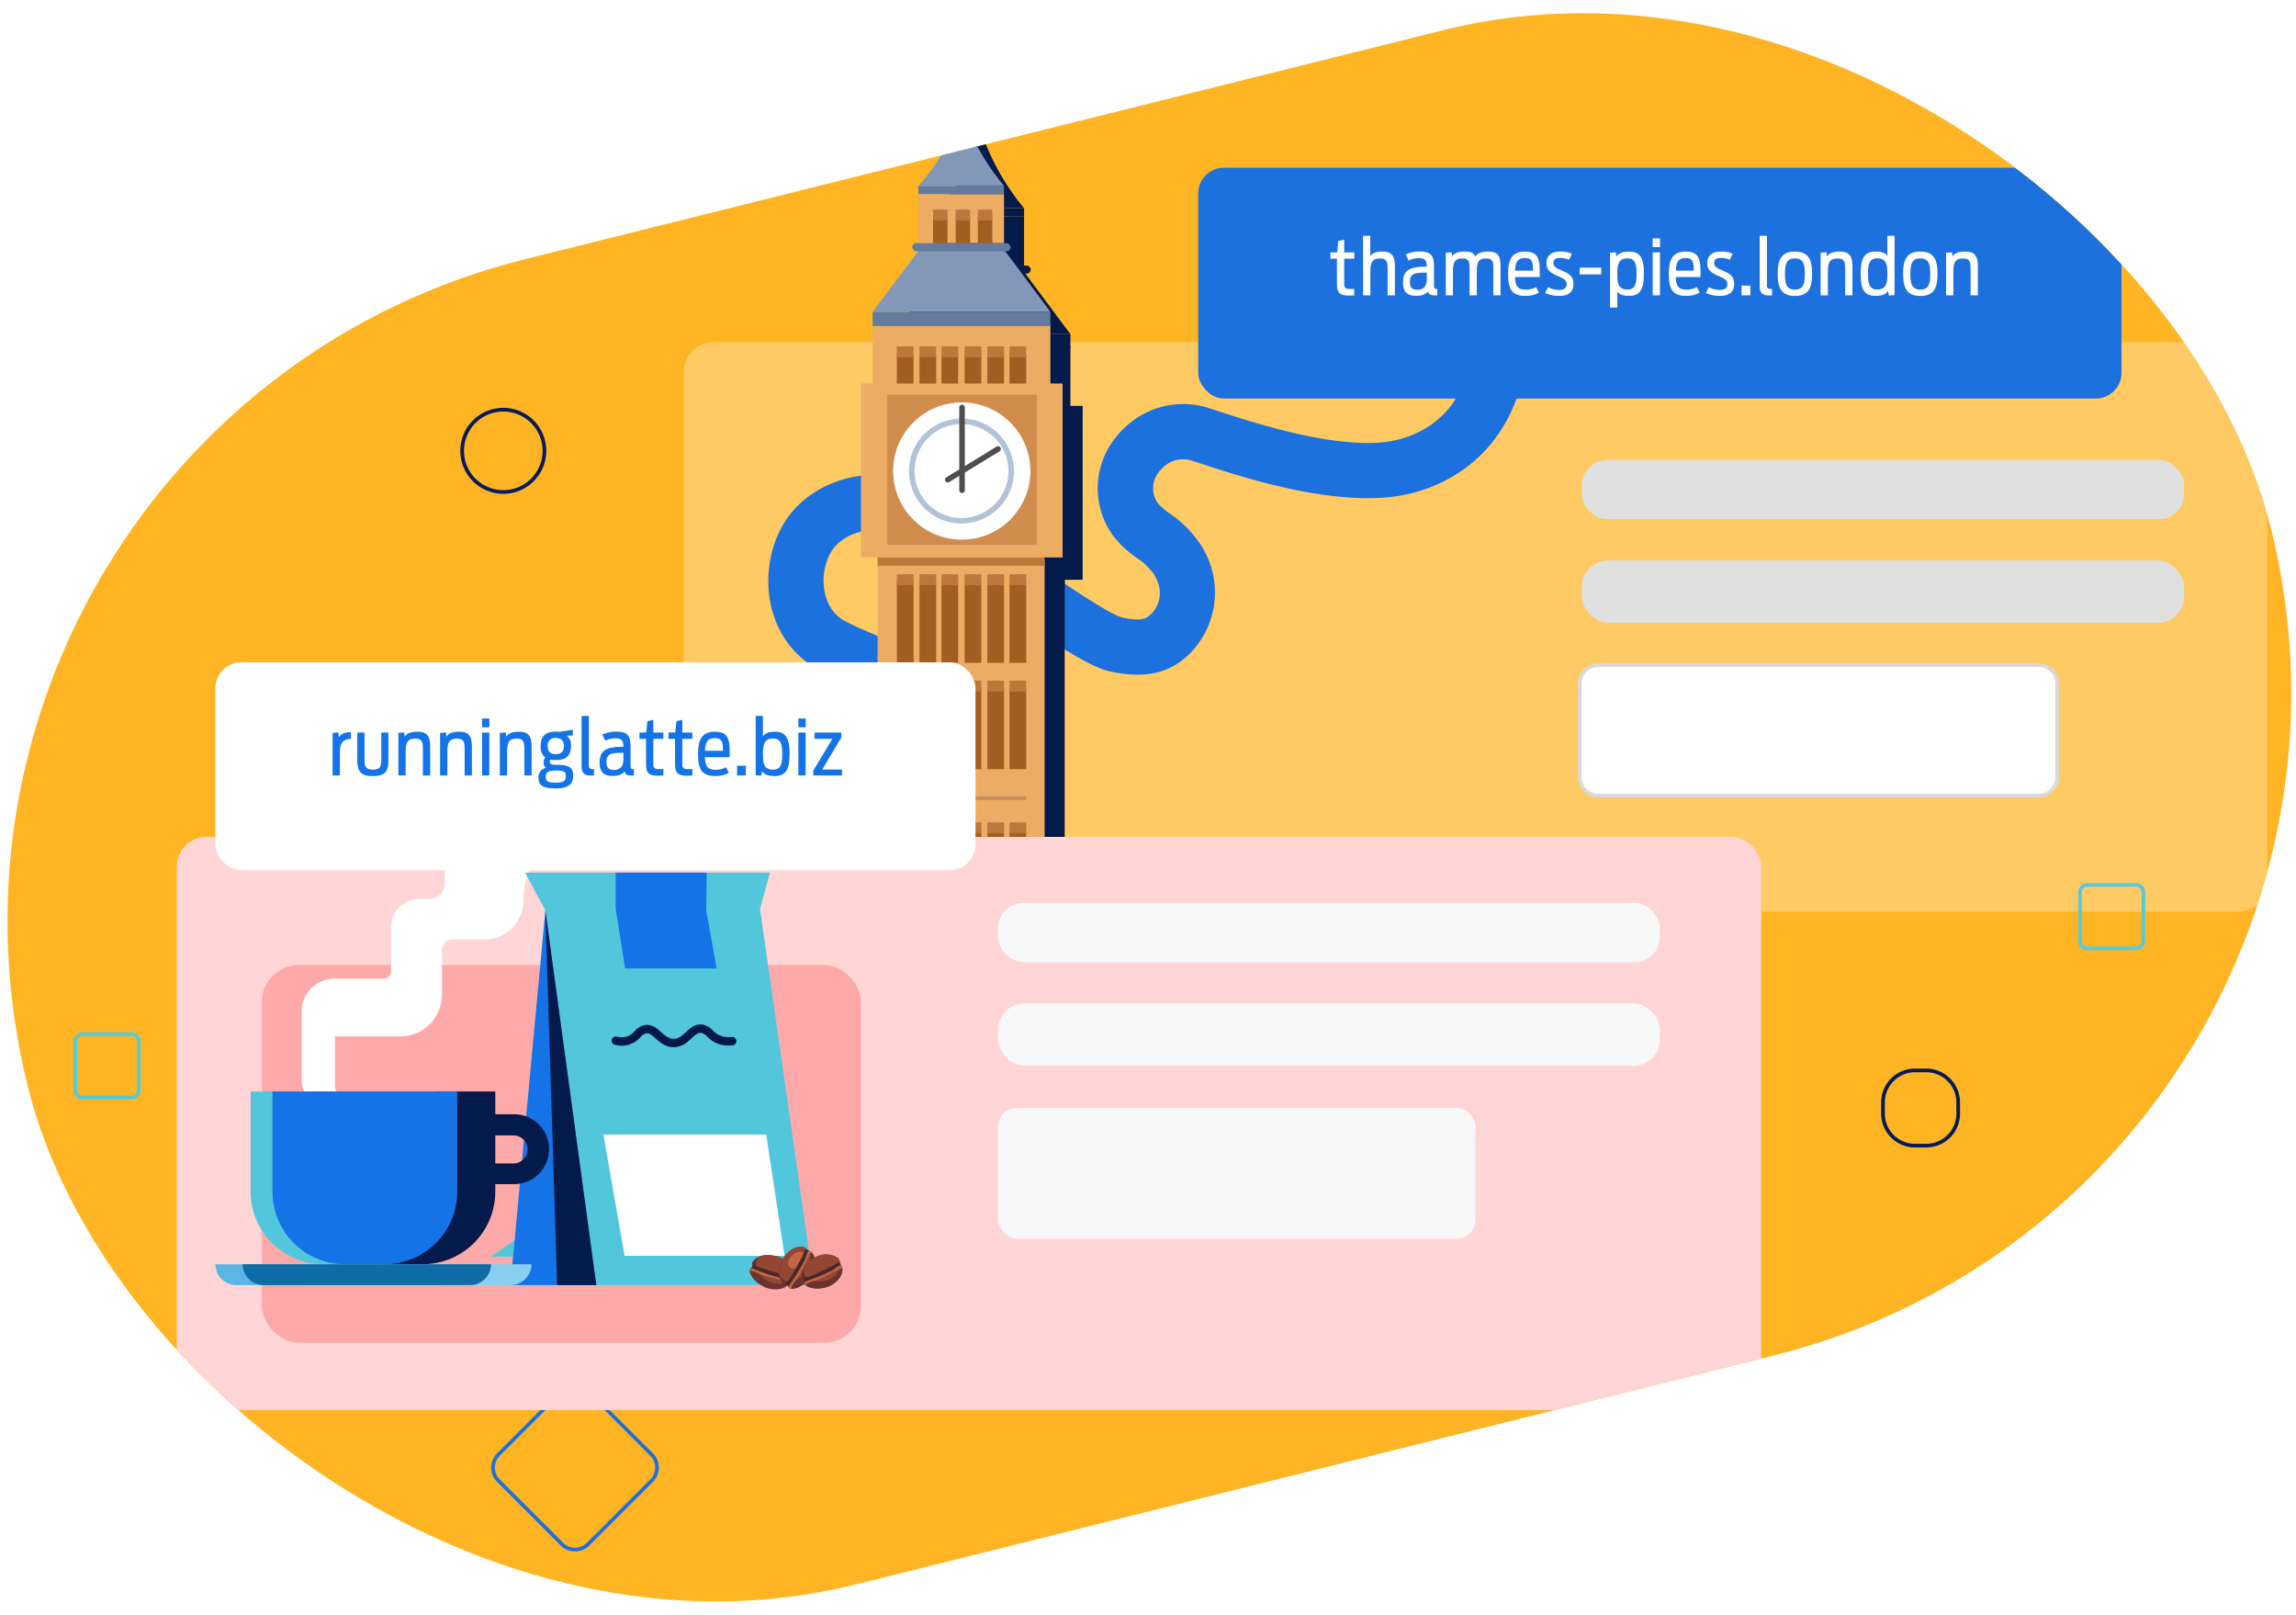 <svg xmlns="http://www.w3.org/2000/svg" xmlns:xlink="http://www.w3.org/1999/xlink" width="623" height="438" viewBox="0 0 623 438"><defs><clipPath id="a"><rect width="623" height="438" transform="translate(6024 -882)" fill="#fff"/></clipPath><clipPath id="b"><rect width="627.22" height="370.517" rx="185.258" transform="translate(0 151.738) rotate(-14)" fill="#ffb423"/></clipPath><clipPath id="c"><rect width="429.674" height="154.297" rx="8.036" fill="#ffd5d5"/></clipPath><filter id="d" x="46.443" y="167.667" width="230.256" height="80.386" filterUnits="userSpaceOnUse"><feOffset dy="4" input="SourceAlpha"/><feGaussianBlur stdDeviation="4" result="e"/><feFlood flood-opacity="0.102"/><feComposite operator="in" in2="e"/><feComposite in="SourceGraphic"/></filter><clipPath id="f"><path d="M4.34,10.187a3.164,3.164,0,0,1-2.5-.209C1.1,9.523.863,8.823.485,7.717A7.2,7.2,0,0,1,.255,3.324,6.773,6.773,0,0,1,.807,2.068,6.309,6.309,0,0,1,1.793.774,3.212,3.212,0,0,1,2.856.045.772.772,0,0,1,3.2.005a.577.577,0,0,1,.313.122.539.539,0,0,1,.163.236c.014.028.034.07.056.123a1.854,1.854,0,0,1,.1.333c.124.589.181,1.1.181,1.1.048.435.076.755.076.755.013.15.059.666.138,1.923.017.273.026.409.033.536.033.582.038.835.074,1.733.032.8.035.773.043,1.082,0,.078.015.59.009,1.193,0,.15,0,.286-.011.448C4.367,9.835,4.352,10.039,4.34,10.187Z" fill="none"/></clipPath><clipPath id="h"><path d="M4.222,9.911a3.077,3.077,0,0,1-2.43-.2C1.073,9.265.84,8.583.472,7.508A7,7,0,0,1,.248,3.234,6.564,6.564,0,0,1,.785,2.012a6.124,6.124,0,0,1,.96-1.26A3.124,3.124,0,0,1,2.779.043.752.752,0,0,1,3.115.005a.561.561,0,0,1,.3.118.526.526,0,0,1,.158.23c.014.027.033.069.054.12a1.792,1.792,0,0,1,.1.324c.12.573.175,1.075.175,1.075.047.423.074.734.074.734.013.146.057.648.134,1.87.017.265.025.4.032.521.032.567.037.812.072,1.686.031.775.034.752.042,1.053,0,.076.015.574.008,1.161,0,.146,0,.278-.01.436C4.249,9.569,4.235,9.766,4.222,9.911Z" fill="none"/></clipPath><filter id="i" x="316.12" y="36.49" width="268.533" height="80.633" filterUnits="userSpaceOnUse"><feOffset dy="3" input="SourceAlpha"/><feGaussianBlur stdDeviation="3" result="j"/><feFlood flood-opacity="0.161"/><feComposite operator="in" in2="j"/><feComposite in="SourceGraphic"/></filter></defs><g transform="translate(-6024 882)" clip-path="url(#a)"><rect width="72.228" height="97.935" transform="translate(6529.886 -845.004)" fill="none"/><rect width="627.22" height="370.517" rx="185.258" transform="translate(5986.758 -766.886) rotate(-14)" fill="#ffb423"/><g transform="translate(5986.758 -918.624)" clip-path="url(#b)"><g transform="translate(84.856 57.819)"><rect width="429.674" height="154.532" rx="8.036" transform="translate(137.926 71.614)" fill="#fff" opacity="0.295"/><rect width="429.674" height="154.297" rx="8.036" transform="translate(136.748 72.155)" fill="none"/><g transform="translate(136.748 71.849)" clip-path="url(#c)"><path d="M270.984,161.4H523.455L440.109,315.954H270.984Z" transform="translate(-270.984 -161.4)" fill="none"/></g><rect width="129.562" height="35.417" rx="5.057" transform="translate(381.03 159.222)" fill="#fff"/><path d="M5.057-.5H124.506a5.563,5.563,0,0,1,5.557,5.557v25.3a5.563,5.563,0,0,1-5.557,5.557H5.057A5.563,5.563,0,0,1-.5,30.361V5.057A5.563,5.563,0,0,1,5.057-.5ZM124.506,34.917a4.562,4.562,0,0,0,4.557-4.557V5.057A4.562,4.562,0,0,0,124.506.5H5.057A4.562,4.562,0,0,0,.5,5.057v25.3a4.562,4.562,0,0,0,4.557,4.557Z" transform="translate(381.03 159.222)" fill="#d9d9d8"/><rect width="163.406" height="16.961" rx="7.2" transform="translate(381.619 130.826)" fill="#e0e0e0"/><rect width="163.406" height="16.053" rx="6.815" transform="translate(381.619 103.594)" fill="#e0e0e0"/><path d="M276.153,308.743c-1-6.352-3.518-27.8,6.126-37.066a15.7,15.7,0,0,1,14.365-3.873c6.437,1.278,13.774,5.842,22.271,11.127,9.124,5.675,22.912,14.252,28.076,11.888,1.788-.818,3.257-4.12,4.032-9.057,2.3-14.641-11.9-22.092-27.92-29.042a85.454,85.454,0,0,1-8.866-4.225c-13.99-8.361-15.713-26.924-8.545-39.016,7.134-12.034,24.573-16.906,37.32-10.426,2.812,1.429,8.467,5.4,18.221,12.286,11.027,7.789,31.553,22.287,36.315,23.538,5.648,1.253,6.821.108,7.955-1,.47-.458,4.478-4.656.656-10.77a17.062,17.062,0,0,0-4.622-4.392A28.531,28.531,0,0,1,395,212.539a21.894,21.894,0,0,1-.044-25.335c5.973-8.488,16.055-12.124,25.684-9.262.837.249,2.039.64,3.538,1.13,9.485,3.1,34.681,11.341,48.674,7.455,19.805-5.5,19.467-25.057,19.443-25.886l14.994-.436c.322,11.092-5.621,33.888-30.423,40.775-18.361,5.1-45.683-3.836-57.35-7.651l-3.15-1.009c-3.505-1.042-6.838.24-9.144,3.516a6.987,6.987,0,0,0-.044,7.947,16.837,16.837,0,0,0,3.355,2.934,30.571,30.571,0,0,1,8.341,8.441,23.53,23.53,0,0,1-2.9,29.454c-3.777,3.688-9.659,7.578-21.714,4.9-6.226-1.382-17.893-9.114-41.69-25.923-6.742-4.762-14.384-10.16-16.364-11.167-5.162-2.624-14.173-1.111-17.619,4.7-3.409,5.75-2.706,14.88,3.336,18.491a70.655,70.655,0,0,0,7.14,3.34c14.349,6.223,41.059,17.807,36.77,45.129-1.638,10.437-5.88,17.29-12.607,20.37-12.49,5.718-28.3-4.114-42.243-12.789-6.334-3.94-13.513-8.405-17.269-9.151a2.543,2.543,0,0,0-1.018-.066c-2.216,1.436-3.474,12.786-1.733,23.964Z" transform="translate(-140.695 -88.574)" fill="#1c71df"/><g transform="translate(185.99 0)"><g transform="translate(5.441 6.061)"><rect width="23.241" height="13.318" transform="translate(15.586 31.456)" fill="#031a4a" style="isolation:isolate"/><rect width="45.327" height="143.999" transform="translate(4.523 129.223)" fill="#031a4a" style="isolation:isolate"/><rect width="45.327" height="3.538" transform="translate(4.523 128.718)" fill="#031a4a" style="isolation:isolate"/><rect width="48.241" height="62.547" transform="translate(3.166 66.673)" fill="#031a4a" style="isolation:isolate"/><rect width="48.241" height="3.856" transform="translate(3.166 63.392)" fill="#031a4a" style="isolation:isolate"/><rect width="54.724" height="47.186" transform="translate(0 82.839)" fill="#031a4a" style="isolation:isolate"/><rect width="40.704" height="40.703" transform="translate(7.085 85.854)" fill="#031a4a" style="isolation:isolate"/><ellipse cx="18.618" cy="18.618" rx="18.618" ry="18.618" transform="translate(8.744 87.964)" fill="#031a4a" style="isolation:isolate"/><g transform="translate(13.04 92.337)" style="isolation:isolate"><path d="M2122.125,3216.948a14.247,14.247,0,1,1,14.248-14.248A14.263,14.263,0,0,1,2122.125,3216.948Zm0-26.985a12.738,12.738,0,1,0,12.739,12.737A12.752,12.752,0,0,0,2122.125,3189.962Z" transform="translate(-2107.88 -3188.454)" fill="#031a4a"/></g><rect width="4.523" height="7.99" transform="translate(9.749 74.849)" fill="#031a4a" style="isolation:isolate"/><rect width="4.523" height="7.99" transform="translate(21.86 74.849)" fill="#031a4a" style="isolation:isolate"/><rect width="4.523" height="7.99" transform="translate(28.135 74.849)" fill="#031a4a" style="isolation:isolate"/><rect width="4.523" height="7.99" transform="translate(34.304 74.849)" fill="#031a4a" style="isolation:isolate"/><rect width="4.523" height="7.99" transform="translate(40.319 74.849)" fill="#031a4a" style="isolation:isolate"/><rect width="4.523" height="2.978" transform="translate(9.749 72.775)" fill="#031a4a" style="isolation:isolate"/><g transform="translate(15.889 72.775)"><rect width="4.523" height="7.99" transform="translate(0 2.074)" fill="#031a4a" style="isolation:isolate"/><rect width="4.523" height="2.978" fill="#031a4a" style="isolation:isolate"/></g><rect width="4.523" height="2.978" transform="translate(21.86 72.775)" fill="#031a4a" style="isolation:isolate"/><rect width="4.523" height="2.978" transform="translate(28.159 72.775)" fill="#031a4a" style="isolation:isolate"/><rect width="4.523" height="2.978" transform="translate(34.304 72.775)" fill="#031a4a" style="isolation:isolate"/><rect width="4.523" height="2.978" transform="translate(40.319 72.775)" fill="#031a4a" style="isolation:isolate"/><g transform="translate(9.749 134.591)"><rect width="4.523" height="7.99" transform="translate(0 2.074)" fill="#031a4a" style="isolation:isolate"/><rect width="4.523" height="2.978" fill="#031a4a" style="isolation:isolate"/></g><g transform="translate(15.889 134.591)"><rect width="4.523" height="7.99" transform="translate(0 2.074)" fill="#031a4a" style="isolation:isolate"/><rect width="4.523" height="2.978" fill="#031a4a" style="isolation:isolate"/></g><g transform="translate(21.86 134.591)"><rect width="4.523" height="7.99" transform="translate(0 2.074)" fill="#031a4a" style="isolation:isolate"/><rect width="4.523" height="2.978" transform="translate(0)" fill="#031a4a" style="isolation:isolate"/></g><g transform="translate(28.135 134.591)"><rect width="4.523" height="7.99" transform="translate(0 2.074)" fill="#031a4a" style="isolation:isolate"/><rect width="4.523" height="2.978" fill="#031a4a" style="isolation:isolate"/></g><g transform="translate(34.304 134.591)"><rect width="4.523" height="7.99" transform="translate(0 2.074)" fill="#031a4a" style="isolation:isolate"/><rect width="4.523" height="2.978" fill="#031a4a" style="isolation:isolate"/></g><g transform="translate(40.319 134.591)"><rect width="4.523" height="7.99" transform="translate(0 2.074)" fill="#031a4a" style="isolation:isolate"/><rect width="4.523" height="2.978" transform="translate(0)" fill="#031a4a" style="isolation:isolate"/></g><path d="M2094.78,3144.537l12.724-16.884h22.938l12.579,16.884Z" transform="translate(-2091.614 -3081.146)" fill="#031a4a" style="isolation:isolate"/><g transform="translate(31.734 35.677)"><rect width="3.92" height="7.84" transform="translate(0 2.035)" fill="#031a4a" style="isolation:isolate"/><rect width="3.92" height="2.922" fill="#031a4a" style="isolation:isolate"/></g><g transform="translate(25.703 35.677)"><rect width="3.92" height="7.84" transform="translate(0 2.035)" fill="#031a4a" style="isolation:isolate"/><rect width="3.92" height="2.922" transform="translate(0)" fill="#031a4a" style="isolation:isolate"/></g><g transform="translate(19.573 35.677)"><rect width="3.92" height="7.84" transform="translate(0 2.035)" fill="#031a4a" style="isolation:isolate"/><rect width="3.92" height="2.922" transform="translate(0)" fill="#031a4a" style="isolation:isolate"/></g><rect width="26.711" height="2.186" rx="1.093" transform="translate(13.917 44.774)" fill="#031a4a" style="isolation:isolate"/><rect width="23.241" height="2.235" transform="translate(15.586 29.221)" fill="#031a4a"/><path d="M2122.878,3077.254a52.268,52.268,0,0,1-11.62,20.7H2134.5a65.387,65.387,0,0,1-11.621-20.7Z" transform="translate(-2095.672 -3068.736)" fill="#031a4a" style="isolation:isolate"/><rect width="1.583" height="7.387" transform="translate(26.457 0)" fill="#031a4a" style="isolation:isolate"/><ellipse cx="2.892" cy="2.892" rx="2.892" ry="2.892" transform="translate(24.191 5.05)" fill="#031a4a" style="isolation:isolate"/><g transform="translate(22.825 88.568)"><g transform="translate(3.858)"><path d="M2126.734,3207.423a.754.754,0,0,1-.754-.753v-22.462a.754.754,0,0,1,1.508,0v22.462A.753.753,0,0,1,2126.734,3207.423Z" transform="translate(-2125.98 -3183.454)" fill="#031a4a"/></g><g transform="translate(0 11.281)"><path d="M2121.616,3208.247a.754.754,0,0,1-.394-1.4l13.635-8.318a.753.753,0,0,1,.784,1.287l-13.635,8.317A.739.739,0,0,1,2121.616,3208.247Z" transform="translate(-2120.861 -3198.42)" fill="#031a4a"/></g></g></g><g transform="translate(0 0)"><rect width="23.241" height="13.318" transform="translate(15.586 31.456)" fill="#ecac63" style="isolation:isolate"/><rect width="45.327" height="147.353" transform="translate(4.523 130.539)" fill="#ecac63" style="isolation:isolate"/><rect width="45.327" height="3.538" transform="translate(4.523 128.718)" fill="#bd763c" style="isolation:isolate"/><rect width="48.241" height="62.547" transform="translate(3.166 66.673)" fill="#ecac63" style="isolation:isolate"/><rect width="48.241" height="3.856" transform="translate(3.166 63.392)" fill="#627b9e" style="isolation:isolate"/><rect width="54.724" height="47.186" transform="translate(0 82.839)" fill="#ecac63" style="isolation:isolate"/><rect width="40.704" height="40.703" transform="translate(7.085 85.854)" fill="#d18d4e" style="isolation:isolate"/><ellipse cx="18.618" cy="18.618" rx="18.618" ry="18.618" transform="translate(8.744 87.964)" fill="#fff" style="isolation:isolate"/><g transform="translate(13.04 92.337)" style="isolation:isolate"><path d="M2122.125,3216.948a14.247,14.247,0,1,1,14.248-14.248A14.263,14.263,0,0,1,2122.125,3216.948Zm0-26.985a12.738,12.738,0,1,0,12.739,12.737A12.752,12.752,0,0,0,2122.125,3189.962Z" transform="translate(-2107.88 -3188.454)" fill="#b2c3d9"/></g><rect width="4.523" height="7.99" transform="translate(9.749 74.849)" fill="#a25d20" style="isolation:isolate"/><rect width="4.523" height="7.99" transform="translate(21.86 74.849)" fill="#a25d20" style="isolation:isolate"/><rect width="4.523" height="7.99" transform="translate(28.135 74.849)" fill="#a25d20" style="isolation:isolate"/><rect width="4.523" height="7.99" transform="translate(34.304 74.849)" fill="#a25d20" style="isolation:isolate"/><rect width="4.523" height="7.99" transform="translate(40.319 74.849)" fill="#a25d20" style="isolation:isolate"/><rect width="4.523" height="2.978" transform="translate(9.749 72.775)" fill="#bd763c" style="isolation:isolate"/><g transform="translate(15.889 72.775)"><rect width="4.523" height="7.99" transform="translate(0 2.074)" fill="#a25d20" style="isolation:isolate"/><rect width="4.523" height="2.978" fill="#bd763c" style="isolation:isolate"/></g><rect width="4.523" height="2.978" transform="translate(21.86 72.775)" fill="#bd763c" style="isolation:isolate"/><rect width="4.523" height="2.978" transform="translate(28.159 72.775)" fill="#bd763c" style="isolation:isolate"/><rect width="4.523" height="2.978" transform="translate(34.304 72.775)" fill="#bd763c" style="isolation:isolate"/><rect width="4.523" height="2.978" transform="translate(40.319 72.775)" fill="#bd763c" style="isolation:isolate"/><g transform="translate(9.749 134.591)"><rect width="4.523" height="21.94" transform="translate(0 2.074)" fill="#a25d20" style="isolation:isolate"/><rect width="4.523" height="2.978" transform="translate(0 0)" fill="#bd763c" style="isolation:isolate"/></g><g transform="translate(15.889 134.591)"><rect width="4.523" height="21.94" transform="translate(0 2.074)" fill="#a25d20" style="isolation:isolate"/><rect width="4.523" height="2.978" transform="translate(0 0)" fill="#bd763c" style="isolation:isolate"/></g><g transform="translate(21.86 134.591)"><rect width="4.523" height="21.94" transform="translate(0 2.074)" fill="#a25d20" style="isolation:isolate"/><rect width="4.523" height="2.978" transform="translate(0 0)" fill="#bd763c" style="isolation:isolate"/></g><g transform="translate(28.135 134.591)"><rect width="4.523" height="21.94" transform="translate(0 2.074)" fill="#a25d20" style="isolation:isolate"/><rect width="4.523" height="2.978" transform="translate(0 0)" fill="#bd763c" style="isolation:isolate"/></g><g transform="translate(34.304 134.591)"><rect width="4.523" height="21.94" transform="translate(0 2.074)" fill="#a25d20" style="isolation:isolate"/><rect width="4.523" height="2.978" transform="translate(0 0)" fill="#bd763c" style="isolation:isolate"/></g><g transform="translate(40.319 134.591)"><rect width="4.523" height="21.94" transform="translate(0 2.074)" fill="#a25d20" style="isolation:isolate"/><rect width="4.523" height="2.978" transform="translate(0 0)" fill="#bd763c" style="isolation:isolate"/></g><path d="M2094.78,3144.537l12.724-16.884h22.938l12.579,16.884Z" transform="translate(-2091.615 -3081.146)" fill="#8398b9" style="isolation:isolate"/><g transform="translate(31.734 35.677)"><rect width="3.92" height="7.84" transform="translate(0 2.035)" fill="#a25d20" style="isolation:isolate"/><rect width="3.92" height="2.922" fill="#bd763c" style="isolation:isolate"/></g><g transform="translate(25.703 35.677)"><rect width="3.92" height="7.84" transform="translate(0 2.035)" fill="#a25d20" style="isolation:isolate"/><rect width="3.92" height="2.922" transform="translate(0)" fill="#bd763c" style="isolation:isolate"/></g><g transform="translate(19.573 35.677)"><rect width="3.92" height="7.84" transform="translate(0 2.035)" fill="#a25d20" style="isolation:isolate"/><rect width="3.92" height="2.922" transform="translate(0)" fill="#bd763c" style="isolation:isolate"/></g><rect width="26.711" height="2.186" rx="1.093" transform="translate(13.917 44.774)" fill="#627b9e" style="isolation:isolate"/><rect width="23.241" height="2.235" transform="translate(15.586 29.221)" fill="#627b9e"/><path d="M2122.878,3077.254a52.268,52.268,0,0,1-11.62,20.7H2134.5a65.387,65.387,0,0,1-11.621-20.7Z" transform="translate(-2095.672 -3068.736)" fill="#8398b9" style="isolation:isolate"/><rect width="1.583" height="7.387" transform="translate(26.457)" fill="#8398b9" style="isolation:isolate"/><ellipse cx="2.892" cy="2.892" rx="2.892" ry="2.892" transform="translate(24.191 5.05)" fill="#637d9f" style="isolation:isolate"/><g transform="translate(22.825 88.568)"><g transform="translate(3.858)"><path d="M2126.734,3207.423a.754.754,0,0,1-.754-.753v-22.462a.754.754,0,0,1,1.508,0v22.462A.753.753,0,0,1,2126.734,3207.423Z" transform="translate(-2125.98 -3183.454)" fill="#4e4e4e"/></g><g transform="translate(0 11.281)"><path d="M2121.616,3208.247a.754.754,0,0,1-.394-1.4l13.635-8.318a.753.753,0,0,1,.784,1.287l-13.635,8.317A.739.739,0,0,1,2121.616,3208.247Z" transform="translate(-2120.861 -3198.42)" fill="#4e4e4e"/></g></g><g transform="translate(9.749 163.433)"><rect width="4.523" height="21.94" transform="translate(0 2.074)" fill="#a25d20" style="isolation:isolate"/><rect width="4.523" height="2.978" transform="translate(0 0)" fill="#bd763c" style="isolation:isolate"/></g><g transform="translate(15.889 163.433)"><rect width="4.523" height="21.94" transform="translate(0 2.074)" fill="#a25d20" style="isolation:isolate"/><rect width="4.523" height="2.978" transform="translate(0 0)" fill="#bd763c" style="isolation:isolate"/></g><g transform="translate(21.86 163.433)"><rect width="4.523" height="21.94" transform="translate(0 2.074)" fill="#a25d20" style="isolation:isolate"/><rect width="4.523" height="2.978" transform="translate(0 0)" fill="#bd763c" style="isolation:isolate"/></g><g transform="translate(28.135 163.433)"><rect width="4.523" height="21.94" transform="translate(0 2.074)" fill="#a25d20" style="isolation:isolate"/><rect width="4.523" height="2.978" transform="translate(0 0)" fill="#bd763c" style="isolation:isolate"/></g><g transform="translate(34.304 163.433)"><rect width="4.523" height="21.94" transform="translate(0 2.074)" fill="#a25d20" style="isolation:isolate"/><rect width="4.523" height="2.978" transform="translate(0 0)" fill="#bd763c" style="isolation:isolate"/></g><g transform="translate(40.319 163.433)"><rect width="4.523" height="21.94" transform="translate(0 2.074)" fill="#a25d20" style="isolation:isolate"/><rect width="4.523" height="2.978" transform="translate(0 0)" fill="#bd763c" style="isolation:isolate"/></g><g transform="translate(9.749 201.889)"><rect width="4.523" height="21.94" transform="translate(0 2.074)" fill="#a25d20" style="isolation:isolate"/><rect width="4.523" height="2.978" transform="translate(0 0)" fill="#bd763c" style="isolation:isolate"/></g><g transform="translate(15.889 201.889)"><rect width="4.523" height="21.94" transform="translate(0 2.074)" fill="#a25d20" style="isolation:isolate"/><rect width="4.523" height="2.978" transform="translate(0 0)" fill="#bd763c" style="isolation:isolate"/></g><g transform="translate(21.86 201.889)"><rect width="4.523" height="21.94" transform="translate(0 2.074)" fill="#a25d20" style="isolation:isolate"/><rect width="4.523" height="2.978" transform="translate(0 0)" fill="#bd763c" style="isolation:isolate"/></g><g transform="translate(28.135 201.889)"><rect width="4.523" height="21.94" transform="translate(0 2.074)" fill="#a25d20" style="isolation:isolate"/><rect width="4.523" height="2.978" transform="translate(0 0)" fill="#bd763c" style="isolation:isolate"/></g><g transform="translate(34.304 201.889)"><rect width="4.523" height="21.94" transform="translate(0 2.074)" fill="#a25d20" style="isolation:isolate"/><rect width="4.523" height="2.978" transform="translate(0 0)" fill="#bd763c" style="isolation:isolate"/></g><g transform="translate(40.319 201.889)"><rect width="4.523" height="21.94" transform="translate(0 2.074)" fill="#a25d20" style="isolation:isolate"/><rect width="4.523" height="2.978" transform="translate(0 0)" fill="#bd763c" style="isolation:isolate"/></g><g transform="translate(9.749 230.731)"><rect width="4.523" height="21.94" transform="translate(0 2.074)" fill="#a25d20" style="isolation:isolate"/><rect width="4.523" height="2.978" transform="translate(0 0)" fill="#bd763c" style="isolation:isolate"/></g><g transform="translate(15.889 230.731)"><rect width="4.523" height="21.94" transform="translate(0 2.074)" fill="#a25d20" style="isolation:isolate"/><rect width="4.523" height="2.978" transform="translate(0 0)" fill="#bd763c" style="isolation:isolate"/></g><g transform="translate(21.86 230.731)"><rect width="4.523" height="21.94" transform="translate(0 2.074)" fill="#a25d20" style="isolation:isolate"/><rect width="4.523" height="2.978" transform="translate(0 0)" fill="#bd763c" style="isolation:isolate"/></g><g transform="translate(28.135 230.731)"><rect width="4.523" height="21.94" transform="translate(0 2.074)" fill="#a25d20" style="isolation:isolate"/><rect width="4.523" height="2.978" transform="translate(0 0)" fill="#bd763c" style="isolation:isolate"/></g><g transform="translate(34.304 230.731)"><rect width="4.523" height="21.94" transform="translate(0 2.074)" fill="#a25d20" style="isolation:isolate"/><rect width="4.523" height="2.978" transform="translate(0 0)" fill="#bd763c" style="isolation:isolate"/></g><g transform="translate(40.319 230.731)"><rect width="4.523" height="21.94" transform="translate(0 2.074)" fill="#a25d20" style="isolation:isolate"/><rect width="4.523" height="2.978" transform="translate(0 0)" fill="#bd763c" style="isolation:isolate"/></g><path d="M35.709.5H0v-1H35.709Z" transform="translate(9.133 195.334)" fill="#c98f5f"/></g></g><path d="M5-.5H29.393a5.506,5.506,0,0,1,5.5,5.5V29.393a5.506,5.506,0,0,1-5.5,5.5H5a5.506,5.506,0,0,1-5.5-5.5V5A5.506,5.506,0,0,1,5-.5ZM29.393,33.893a4.505,4.505,0,0,0,4.5-4.5V5a4.505,4.505,0,0,0-4.5-4.5H5A4.505,4.505,0,0,0,.5,5V29.393a4.505,4.505,0,0,0,4.5,4.5Z" transform="translate(84.091 376.913) rotate(-45)" fill="#1c71df"/><path d="M11.163-.5A11.663,11.663,0,0,1,19.41,19.41,11.663,11.663,0,0,1,2.916,2.916,11.587,11.587,0,0,1,11.163-.5Zm0,22.326A10.663,10.663,0,1,0,.5,11.163,10.675,10.675,0,0,0,11.163,21.826Z" transform="translate(77.79 112.265) rotate(-90)" fill="#061c5a"/><path d="M8.66-.5h3.08A9.17,9.17,0,0,1,20.9,8.66v3.08a9.17,9.17,0,0,1-9.16,9.16H8.66A9.17,9.17,0,0,1-.5,11.74V8.66A9.17,9.17,0,0,1,8.66-.5Zm3.08,20.4a8.169,8.169,0,0,0,8.16-8.16V8.66A8.169,8.169,0,0,0,11.74.5H8.66A8.169,8.169,0,0,0,.5,8.66v3.08A8.169,8.169,0,0,0,8.66,19.9Z" transform="translate(463.322 289.572) rotate(-90)" fill="#051b59"/><path d="M3-.5H13.7A3.5,3.5,0,0,1,17.2,3V13.7a3.5,3.5,0,0,1-3.5,3.5H3A3.5,3.5,0,0,1-.5,13.7V3A3.5,3.5,0,0,1,3-.5ZM13.7,16.2a2.5,2.5,0,0,0,2.5-2.5V3A2.5,2.5,0,0,0,13.7.5H3A2.5,2.5,0,0,0,.5,3V13.7A2.5,2.5,0,0,0,3,16.2Z" transform="translate(533.214 33.106) rotate(-45)" fill="#1c71df"/><path d="M2-.5H15.2A2.5,2.5,0,0,1,17.7,2V15.2a2.5,2.5,0,0,1-2.5,2.5H2A2.5,2.5,0,0,1-.5,15.2V2A2.5,2.5,0,0,1,2-.5ZM15.2,16.7a1.5,1.5,0,0,0,1.5-1.5V2A1.5,1.5,0,0,0,15.2.5H2A1.5,1.5,0,0,0,.5,2V15.2A1.5,1.5,0,0,0,2,16.7Z" transform="translate(-27.171 276.535) rotate(-90)" fill="#57cad9"/><path d="M2-.5H15.2A2.5,2.5,0,0,1,17.7,2V15.2a2.5,2.5,0,0,1-2.5,2.5H2A2.5,2.5,0,0,1-.5,15.2V2A2.5,2.5,0,0,1,2-.5ZM15.2,16.7a1.5,1.5,0,0,0,1.5-1.5V2A1.5,1.5,0,0,0,15.2.5H2A1.5,1.5,0,0,0,.5,2V15.2A1.5,1.5,0,0,0,2,16.7Z" transform="translate(516.782 236.047) rotate(-90)" fill="#57cad9"/><rect width="429.91" height="155.474" rx="8.036" transform="translate(0.35 205.818)" fill="#ffd5d5"/><rect width="129.562" height="35.417" rx="5.057" transform="translate(223.201 279.372)" fill="#f8f8f8"/><rect width="179.571" height="16.961" rx="7.2" transform="translate(223.201 250.976)" fill="#f8f8f8"/><rect width="179.571" height="16.053" rx="6.815" transform="translate(223.201 223.744)" fill="#f8f8f8"/><rect width="162.541" height="102.472" rx="10" transform="translate(23.448 240.581)" fill="#fda9a9"/><g transform="translate(6.576 143.472)"><g transform="translate(4.253 11)"><g transform="matrix(1, 0, 0, 1, -58.44, -175.67)" filter="url(#d)"><rect width="206.256" height="56.386" rx="7" transform="translate(58.44 175.67)" fill="#fff"/></g><path d="M1.176,0H3.15V-5.8c0-2.121.168-4.053,3-4.116V-11.76c-1.911,0-2.793.609-3.234,1.407L2.73-11.676l-1.554.126ZM12.1.168c3.549,0,4.221-1.449,4.221-4.494v-7.329H14.385v7.224c0,1.89-.21,2.835-2.247,2.835-2.1,0-2.289-.945-2.289-2.835v-7.224H7.875v7.329C7.875-1.281,8.631.168,12.1.168ZM19.026,0H21V-6.132C21-8.715,21.336-10,23.6-10c1.89,0,2.079.987,2.079,2.856V0h1.974V-7.581c0-2.541-.4-4.284-3.381-4.284-2.121,0-3.024.546-3.507,1.344L20.6-11.676l-1.575.126ZM30.345,0h1.974V-6.132c0-2.583.336-3.864,2.6-3.864C36.813-10,37-9.009,37-7.14V0h1.974V-7.581c0-2.541-.4-4.284-3.381-4.284-2.121,0-3.024.546-3.507,1.344l-.168-1.155-1.575.126ZM41.727,0H43.7V-11.655H41.727Zm0-13.083h2v-2.373h-2ZM46.557,0h1.974V-6.132c0-2.583.336-3.864,2.6-3.864,1.89,0,2.079.987,2.079,2.856V0h1.974V-7.581c0-2.541-.4-4.284-3.381-4.284-2.121,0-3.024.546-3.507,1.344l-.168-1.155-1.575.126ZM61.74-4.179c2.5,0,4.116-.945,4.116-3.8a3.224,3.224,0,0,0-1.176-2.856h1.68v-1.575l-3.675.567c-.336-.021-.651-.042-.945-.042-2.583,0-4.116,1.071-4.116,3.906a3.459,3.459,0,0,0,1.26,3.087,2.276,2.276,0,0,0-.462,1.365,1.619,1.619,0,0,0,.672,1.449A2.531,2.531,0,0,0,57.057.672c0,2.184,1.386,2.835,4.7,2.835,3.234,0,4.7-1.029,4.7-3.465,0-2.163-1.029-2.94-4.578-2.94-1.344,0-1.743-.168-1.743-.777a1.607,1.607,0,0,1,.126-.63A7.99,7.99,0,0,0,61.74-4.179Zm0-1.617c-1.428,0-2.184-.63-2.184-2.163a1.911,1.911,0,0,1,2.184-2.184c1.47,0,2.184.651,2.184,2.184S63.21-5.8,61.74-5.8Zm0,7.749c-2.121,0-2.73-.357-2.73-1.6,0-1.155.63-1.7,2.73-1.7,2.268,0,2.73.4,2.73,1.47C64.47,1.428,63.945,1.953,61.74,1.953ZM72.093,0V-1.722c-1.323,0-1.386-.294-1.386-1.239V-16.149H68.733V-2.73c0,2.058.63,2.751,2.667,2.751A4.827,4.827,0,0,0,72.093,0Zm5,.126c1.533,0,2.6-.294,3.3-1.218.21.861.735,1.113,1.995,1.113A4.568,4.568,0,0,0,82.929,0V-1.722c-.84,0-.9-.231-.9-1.134V-7.77c0-2.835-.693-4.116-3.8-4.116a8.632,8.632,0,0,0-3.885.819l.819,1.617a6.493,6.493,0,0,1,2.877-.63c1.68,0,2.016.777,2.058,2.31h-.483c-3.99,0-5.985.882-5.985,4.263C73.626-1.239,74.487.126,77.091.126Zm.4-1.638c-1.281,0-2-.5-2-2.184,0-2.121,1.239-2.457,4.137-2.457h.462v1.638C80.094-2.121,78.9-1.512,77.49-1.512Zm6.951-8.421h1.785v6.825c0,2.184.588,3.171,3.192,3.171C89.67.063,90.636.021,90.93,0V-1.722h-1.3c-1.281,0-1.428-.546-1.428-1.575V-9.933h2.73v-1.722H88.2V-15.1l-1.6.357-.315,3.087H84.441Zm7.875,0H94.1v6.825c0,2.184.588,3.171,3.192,3.171.252,0,1.218-.042,1.512-.063V-1.722H97.5c-1.281,0-1.428-.546-1.428-1.575V-9.933h2.73v-1.722h-2.73V-15.1l-1.6.357-.315,3.087H92.316ZM104.874.147A7.6,7.6,0,0,0,108.7-.714l-.756-1.512a6.185,6.185,0,0,1-2.961.672c-2.184,0-2.688-1.2-2.772-3.4h6.72c.021-4.347,0-6.909-4.011-6.909-3.717,0-4.578,2.394-4.578,6.006C100.338-2.184,101.031.147,104.874.147Zm0-10.269c2.163,0,2.184,1.323,2.226,3.423h-4.872C102.312-8.841,102.795-10.122,104.874-10.122ZM110.922,0h2.394V-2.646h-2.394Zm5.061-.063,1.47.147.294-1.218c.588.777,1.218,1.281,3.486,1.281,3.486,0,3.927-2.793,3.927-6.006,0-3.171-.4-6.006-3.864-6.006-1.869,0-2.835.462-3.36,1.323v-5.607h-1.953Zm4.725-1.512c-2.541,0-2.751-1.743-2.751-4.2s.231-4.242,2.751-4.242c2.205,0,2.478,1.764,2.478,4.242C123.186-3.276,122.892-1.575,120.708-1.575ZM127.554,0h1.974V-11.655h-1.974Zm0-13.083h1.995v-2.373h-1.995ZM131.628,0h7.77V-1.617h-5.355l5.166-8.673v-1.365h-7.266v1.722h4.851l-5.166,8.568Z" transform="translate(30.628 34.693)" fill="#1473e6"/></g><g transform="translate(78.883 167.688)"><path d="M1113.943,1711.221l12.4-8.575,10.9,8.575Z" transform="translate(-1113.943 -1702.646)" fill="#52c7dc"/></g><path d="M1603.446,2202.917v-1.1a3.463,3.463,0,0,0-3.461-3.462h-5.612a2.7,2.7,0,0,1-2.7-2.7v-13.468h17.7a11.328,11.328,0,0,0,11.328-11.328v-12.1a2.858,2.858,0,0,1,2.859-2.858h8.78a10.422,10.422,0,0,0,10.422-10.422h0c0-11.466,8.12-20.038,19.585-20.038h-42.37c.821-.009,1.471.321,1.471,1.142v14.115a4.174,4.174,0,0,1-4.173,4.173H1614.5a7.608,7.608,0,0,0-7.607,7.608v12a2.037,2.037,0,0,1-2.038,2.037h-13.287a8.935,8.935,0,0,0-8.934,8.935v18.24a9.233,9.233,0,0,0,9.233,9.233Z" transform="translate(-1554.96 -2065.709)" fill="#fff"/><g transform="translate(84.313 72.042)"><g transform="translate(3.969)"><path d="M1120.143,1541.241l5.505,10.242,13.827,101.652h59.02L1183.9,1551.1l2.688-9.858Z" transform="translate(-1120.143 -1541.241)" fill="#52c7dc"/></g><g transform="translate(0 10.242)"><path d="M1113.943,1658.894l9.474-101.652,13.827,101.652Z" transform="translate(-1113.943 -1557.241)" fill="#1473e6"/></g><g transform="translate(9.474 10.242)"><path d="M1128.743,1557.241l3.2,101.652h10.626Z" transform="translate(-1128.743 -1557.241)" fill="#031a4a"/></g><g transform="translate(25.221 71.054)"><path d="M1153.343,1652.241l5.761,32.9h43.4l-4.993-32.9Z" transform="translate(-1153.343 -1652.241)" fill="#fff"/></g><g transform="translate(27.91 41.675)"><path d="M1173.914,1611.528c-2.029,0-3.37-1.2-4.555-2.253-1.209-1.077-2.006-1.726-3.1-1.476a3.721,3.721,0,0,0-1.765,1.208,6.221,6.221,0,0,1-3.376,2,6.854,6.854,0,0,1-3.105-.138.64.64,0,1,1,.331-1.237,5.575,5.575,0,0,0,2.529.119,4.932,4.932,0,0,0,2.72-1.65,4.883,4.883,0,0,1,2.381-1.546c1.789-.412,3.031.7,4.234,1.768,1.112.992,2.162,1.928,3.7,1.928h.014c1.553-.006,2.6-.963,3.7-1.977,1.191-1.1,2.422-2.229,4.244-1.85a4.973,4.973,0,0,1,2.4,1.458,6.093,6.093,0,0,0,2.993,1.746,6.976,6.976,0,0,0,2.464.116.64.64,0,1,1,.159,1.27,8.266,8.266,0,0,1-2.913-.14,7.346,7.346,0,0,1-3.571-2.052,3.814,3.814,0,0,0-1.791-1.145c-1.121-.232-1.914.432-3.117,1.539-1.176,1.081-2.509,2.307-4.56,2.315Z" transform="translate(-1157.543 -1606.345)" fill="#041947"/><path d="M1173.935,1612.028h-.02c-2.219,0-3.7-1.319-4.886-2.379-.98-.874-1.624-1.4-2.307-1.4a1.52,1.52,0,0,0-.345.041,3.321,3.321,0,0,0-1.525,1.075,6.738,6.738,0,0,1-3.632,2.133,6.942,6.942,0,0,1-1.323.127,7.76,7.76,0,0,1-2.008-.273,1.14,1.14,0,0,1,.59-2.2,5.1,5.1,0,0,0,2.3.111,4.466,4.466,0,0,0,2.464-1.515l0,0a5.349,5.349,0,0,1,2.617-1.674,3.859,3.859,0,0,1,.864-.1c1.589,0,2.769,1.052,3.811,1.98,1.087.97,2.023,1.8,3.373,1.8h.014c1.358-.005,2.285-.858,3.359-1.845,1.048-.964,2.235-2.057,3.877-2.057a3.966,3.966,0,0,1,.807.085,5.445,5.445,0,0,1,2.636,1.58,5.6,5.6,0,0,0,2.768,1.627,6.259,6.259,0,0,0,1.426.162,6.987,6.987,0,0,0,.862-.054h.009a1.194,1.194,0,0,1,.125-.007,1.139,1.139,0,0,1,.148,2.27,9.23,9.23,0,0,1-1.143.072,8.586,8.586,0,0,1-1.944-.221,7.878,7.878,0,0,1-3.8-2.17,3.419,3.419,0,0,0-1.555-1.024,1.629,1.629,0,0,0-.333-.036c-.713,0-1.361.549-2.344,1.453a12.822,12.822,0,0,1-2.033,1.621A5.472,5.472,0,0,1,1173.935,1612.028Zm-7.214-4.782c1.036,0,1.849.656,2.972,1.656,1.173,1.046,2.384,2.126,4.222,2.126h.016c1.857-.007,3.06-1.113,4.224-2.183,1.127-1.037,1.947-1.717,3.02-1.717a2.653,2.653,0,0,1,.536.057,4.231,4.231,0,0,1,2.026,1.265,6.832,6.832,0,0,0,3.348,1.934,7.585,7.585,0,0,0,1.718.195,8.232,8.232,0,0,0,1.019-.064.139.139,0,0,0-.024-.278h-.016a7.967,7.967,0,0,1-.98.062,7.265,7.265,0,0,1-1.654-.188,6.593,6.593,0,0,1-3.218-1.865,4.514,4.514,0,0,0-2.162-1.336,2.971,2.971,0,0,0-.6-.064c-1.252,0-2.2.87-3.2,1.792-1.125,1.035-2.288,2.1-4.035,2.11h-.016c-1.732,0-2.9-1.045-4.035-2.055-1-.891-1.941-1.729-3.148-1.729a2.858,2.858,0,0,0-.64.075,4.418,4.418,0,0,0-2.137,1.41l0,0a5.407,5.407,0,0,1-2.975,1.786,5.623,5.623,0,0,1-1.077.1,6.489,6.489,0,0,1-1.677-.229.141.141,0,0,0-.172.1.141.141,0,0,0,.1.172,6.764,6.764,0,0,0,1.749.239,5.938,5.938,0,0,0,1.132-.108,5.718,5.718,0,0,0,3.118-1.86,4.143,4.143,0,0,1,2.008-1.342A2.55,2.55,0,0,1,1166.721,1607.245Z" transform="translate(-1157.543 -1606.345)" fill="#041947"/></g><g transform="translate(28.55)"><path d="M1158.543,1541.241v9.73l2.561,16.259h24.837l-2.816-15.747.128-10.242Z" transform="translate(-1158.543 -1541.241)" fill="#1473e6"/></g></g><g transform="translate(4.253 131.416)"><path d="M1835.592,1558.59h67.394a5.66,5.66,0,0,1-5.66,5.66h-56.074a5.66,5.66,0,0,1-5.66-5.66Z" transform="translate(-1835.592 -1511.731)" fill="#5bb6e6"/><path d="M1872.792,1558.59h67.393a5.66,5.66,0,0,1-5.66,5.66h-56.073a5.66,5.66,0,0,1-5.66-5.66Z" transform="translate(-1854.43 -1511.731)" fill="#89d0f0"/><path d="M1952.57,1478.63a9.414,9.414,0,0,0-9.635-8.786h-4.926v-6.185h-50.15v27.148a19.711,19.711,0,0,0,19.71,19.71H1918.3a19.711,19.711,0,0,0,19.709-19.71V1488.8h4.9a9.5,9.5,0,0,0,9.66-10.168Zm-6.259,2.547a3.86,3.86,0,0,1-3.44,1.994h-4.862v-7.6h4.852a3.869,3.869,0,0,1,3.761,2.73,3.827,3.827,0,0,1,.124.627A3.977,3.977,0,0,1,1946.311,1481.177Z" transform="translate(-1862.059 -1463.658)" fill="#031a4a"/><path d="M1854.959,1463.657h50.15v27.15a19.709,19.709,0,0,1-19.709,19.709h-10.732a19.709,19.709,0,0,1-19.709-19.709Z" transform="translate(-1845.399 -1463.657)" fill="#52c7dc"/><path d="M1866.959,1463.657h50.15v27.15a19.709,19.709,0,0,1-19.709,19.709h-10.732a19.709,19.709,0,0,1-19.709-19.709Z" transform="translate(-1851.476 -1463.657)" fill="#1473e6"/><path d="M1850.559,1558.59h67.393a5.66,5.66,0,0,1-5.66,5.66h-56.073a5.66,5.66,0,0,1-5.66-5.66Z" transform="translate(-1843.171 -1511.731)" fill="#106ca5"/></g><g transform="translate(162.036 177.97) rotate(109)"><path d="M1.619.722c.338-.361.369-.569.647-.678s.457.025.986.062A4.035,4.035,0,0,0,4.28.024c.893-.1,2.048,1.122,2.61,1.963C8.8,4.842,7.567,8.824,6.3,10.371c-.167.2-1.033,1.265-1.726,1.079-.243-.066-.4-.268-.771-.277a1.9,1.9,0,0,0-.794.262c-.649.2-1.628-.789-2.181-1.649C.027,8.533.019,7.2,0,4.529c-.01-1.569.123-2.653.724-3.1A4.538,4.538,0,0,0,1.619.722Z" transform="translate(1.015 0)" fill="#48282e"/><path d="M.631,0A3.808,3.808,0,0,1,3.268,1.891a7.02,7.02,0,0,1,.814,5.2A7.459,7.459,0,0,1,2.916,10s-.941,1.385-1.841,1.445a.449.449,0,0,1-.338-.088C.6,11.23.633,11.013.649,10.751c.019-.3-.025-.611,0-.914A45.715,45.715,0,0,0,.742,5.171a12.42,12.42,0,0,0-.37-3.345C.179,1.311-.2.527.125.173A.653.653,0,0,1,.631,0Z" transform="translate(4.759 0.021)" fill="#6d332f"/><path d="M3.33.033c-.811-.267-2,1.16-2.528,2.035a7.02,7.02,0,0,0-.524,5.24A5.557,5.557,0,0,0,1.6,10.144c.224.238,1.467,1.56,2.25,1.233.453-.189.7-.907.4-6.258C4.017.862,3.8.187,3.33.033Z" transform="translate(0.013 0.011)" fill="#6d332f"/><path d="M.025,0A5.3,5.3,0,0,1,1.587,2.736C2.282,5.351.9,8,.559,7.935.454,7.916.515,7.642.4,4.113A16.882,16.882,0,0,0,.128.7C.046.351-.045.035.025,0Z" transform="translate(5.435 0.596)" fill="#954735"/><path d="M1.15.1A1.633,1.633,0,0,0,.831.02,1.109,1.109,0,0,0,.375.028.522.522,0,0,0,.17.107C-.039.265-.005.637.016.866c0,.042.033.184.092.468a6.029,6.029,0,0,0,.175.688c.018.056.033.1.037.108A7.3,7.3,0,0,1,.509,3.584C.652,5.46.639,7.072.632,7.694.625,8.379.6,8.923.6,9.07c-.017.433-.026.649-.038.776,0,.034-.018.273-.047.751a1.771,1.771,0,0,0,.023.388.629.629,0,0,0,.1.289.511.511,0,0,0,.289.174.864.864,0,0,0,.694-.178.607.607,0,0,1-.366-.254A.652.652,0,0,1,1.2,10.6c.022-.258-.015-.52.013-.777.055-.5.075-1.007.113-1.511a15.115,15.115,0,0,0-.006-1.8c-.056-1.527-.1-1.464-.151-2.254a10.485,10.485,0,0,0-.136-1.63C.926,2.176.946,1.7.843,1.246A1.017,1.017,0,0,1,1.15.1Z" transform="translate(4.766 0.016)" fill="#c26740"/><path d="M4.349,10.2A3.14,3.14,0,0,1,1.583,9.97,3.589,3.589,0,0,1,.569,8.438c-.04-.12-.075-.264-.147-.552C.293,7.364.176,6.808.121,6.468A6.847,6.847,0,0,1,.259,3.327,6.81,6.81,0,0,1,.812,2.07,6.314,6.314,0,0,1,1.8.774,3.213,3.213,0,0,1,2.863.045.772.772,0,0,1,3.209.005a.576.576,0,0,1,.313.122.54.54,0,0,1,.163.236c.014.028.034.07.056.123a1.856,1.856,0,0,1,.1.333c.124.589.181,1.106.181,1.106.048.435.076.755.076.755.013.151.059.666.138,1.924.017.273.026.41.033.536.033.583.038.836.074,1.735.032.8.035.774.043,1.083,0,.078.015.591.009,1.194,0,.15,0,.287-.011.449C4.376,9.845,4.361,10.049,4.349,10.2Z" transform="translate(0 0)" fill="#944634"/></g><g transform="matrix(0.848, 0.53, -0.53, 0.848, 161.258, 171.975)"><path d="M1.619.722c.338-.361.369-.569.647-.678s.457.025.986.062A4.035,4.035,0,0,0,4.28.024c.893-.1,2.048,1.122,2.61,1.963C8.8,4.842,7.567,8.824,6.3,10.371c-.167.2-1.033,1.265-1.726,1.079-.243-.066-.4-.268-.771-.277a1.9,1.9,0,0,0-.794.262c-.649.2-1.628-.789-2.181-1.649C.027,8.533.019,7.2,0,4.529c-.01-1.569.123-2.653.724-3.1A4.538,4.538,0,0,0,1.619.722Z" transform="translate(1.015 0)" fill="#48282e"/><path d="M.631,0A3.808,3.808,0,0,1,3.268,1.891a7.02,7.02,0,0,1,.814,5.2A7.459,7.459,0,0,1,2.916,10s-.941,1.385-1.841,1.445a.449.449,0,0,1-.338-.088C.6,11.23.633,11.013.649,10.75c.019-.3-.025-.611,0-.914A45.715,45.715,0,0,0,.742,5.171a12.42,12.42,0,0,0-.37-3.345C.179,1.311-.2.527.125.173A.653.653,0,0,1,.631,0Z" transform="translate(4.759 0.021)" fill="#6d332f"/><path d="M3.33.033c-.811-.267-2,1.16-2.528,2.035a7.02,7.02,0,0,0-.524,5.24A5.557,5.557,0,0,0,1.6,10.144c.224.238,1.467,1.56,2.25,1.233.453-.189.7-.907.4-6.258C4.017.862,3.8.187,3.33.033Z" transform="translate(0.013 0.011)" fill="#6d332f"/><path d="M.025,0A5.3,5.3,0,0,1,1.587,2.736C2.282,5.351.9,8,.559,7.935.454,7.916.515,7.642.4,4.113A16.882,16.882,0,0,0,.128.7C.046.351-.045.035.025,0Z" transform="translate(5.435 0.596)" fill="#954735"/><path d="M1.15.1A1.633,1.633,0,0,0,.831.02,1.109,1.109,0,0,0,.375.028.522.522,0,0,0,.17.107C-.039.265-.005.637.016.866c0,.042.033.184.092.468a6.029,6.029,0,0,0,.175.688c.018.056.033.1.037.108A7.3,7.3,0,0,1,.509,3.584C.652,5.46.639,7.072.632,7.694.625,8.379.6,8.923.6,9.07c-.017.433-.026.649-.038.776,0,.034-.018.273-.047.751a1.771,1.771,0,0,0,.023.388.629.629,0,0,0,.1.289.511.511,0,0,0,.289.174.864.864,0,0,0,.694-.178.607.607,0,0,1-.366-.254A.652.652,0,0,1,1.2,10.6c.022-.258-.015-.52.013-.777.055-.5.075-1.007.113-1.511a15.115,15.115,0,0,0-.006-1.8c-.056-1.527-.1-1.464-.151-2.254a10.485,10.485,0,0,0-.136-1.63C.926,2.176.946,1.7.843,1.246A1.017,1.017,0,0,1,1.15.1Z" transform="translate(4.766 0.016)" fill="#c26740"/><path d="M4.349,10.2A3.14,3.14,0,0,1,1.583,9.97,3.589,3.589,0,0,1,.569,8.438c-.04-.12-.075-.264-.147-.552C.293,7.364.176,6.808.121,6.468A6.847,6.847,0,0,1,.259,3.327,6.81,6.81,0,0,1,.812,2.07,6.314,6.314,0,0,1,1.8.774,3.213,3.213,0,0,1,2.863.045.772.772,0,0,1,3.209.005a.576.576,0,0,1,.313.122.54.54,0,0,1,.163.236c.014.028.034.07.056.123a1.856,1.856,0,0,1,.1.333c.124.589.181,1.106.181,1.106.048.435.076.755.076.755.013.151.059.666.138,1.924.017.273.026.41.033.536.033.583.038.836.074,1.735.032.8.035.774.043,1.083,0,.078.015.591.009,1.194,0,.15,0,.287-.011.449C4.376,9.845,4.361,10.049,4.349,10.2Z" transform="translate(0 0)" fill="#944634"/><g transform="translate(0.009 0.01)"><g transform="translate(0 0)" clip-path="url(#f)"><ellipse cx="2.704" cy="1.77" rx="2.704" ry="1.77" transform="matrix(0.258, -0.966, 0.966, 0.258, 0.971, 6.145)" fill="#c26740"/></g></g></g><g transform="translate(172.35 174.176) rotate(68)"><path d="M1.575.7C1.9.352,1.934.149,2.2.043s.445.024.96.06a3.922,3.922,0,0,0,1-.08c.868-.1,1.992,1.092,2.539,1.909,1.857,2.778.659,6.652-.57,8.157-.163.2-1,1.231-1.679,1.05-.237-.064-.393-.261-.75-.27a1.845,1.845,0,0,0-.772.255c-.631.193-1.584-.768-2.122-1.6C.027,8.3.018,7,0,4.407-.01,2.88.12,1.825.7,1.392A4.411,4.411,0,0,0,1.575.7Z" transform="translate(0.988 0)" fill="#48282e"/><path d="M.614,0A3.7,3.7,0,0,1,3.179,1.84,6.829,6.829,0,0,1,3.972,6.9,7.255,7.255,0,0,1,2.837,9.729s-.915,1.348-1.791,1.405a.437.437,0,0,1-.328-.086c-.13-.122-.1-.333-.087-.589.019-.3-.025-.594,0-.89a44.475,44.475,0,0,0,.09-4.539,12.083,12.083,0,0,0-.36-3.254C.174,1.276-.19.513.122.169A.635.635,0,0,1,.614,0Z" transform="translate(4.63 0.02)" fill="#6d332f"/><path d="M3.24.032C2.451-.228,1.292,1.16.781,2.011a6.829,6.829,0,0,0-.51,5.1,5.406,5.406,0,0,0,1.29,2.759c.218.232,1.427,1.517,2.189,1.2.441-.184.681-.883.39-6.088C3.908.839,3.695.181,3.24.032Z" transform="translate(0.012 0.011)" fill="#6d332f"/><path d="M.025,0A5.157,5.157,0,0,1,1.544,2.662C2.22,5.206.871,7.78.544,7.72.442,7.7.5,7.435.384,4A16.4,16.4,0,0,0,.124.683C.045.341-.044.034.025,0Z" transform="translate(5.287 0.58)" fill="#954735"/><path d="M1.119.1A1.6,1.6,0,0,0,.808.019,1.077,1.077,0,0,0,.365.027.5.5,0,0,0,.165.1c-.2.154-.17.515-.15.738,0,.041.032.179.09.455a5.838,5.838,0,0,0,.17.67c.018.055.032.094.036.105A7.076,7.076,0,0,1,.5,3.487c.138,1.826.126,3.394.12,4-.007.667-.027,1.2-.033,1.339-.017.421-.026.631-.037.755,0,.033-.017.265-.045.73a1.734,1.734,0,0,0,.022.377.609.609,0,0,0,.095.281.5.5,0,0,0,.281.169.841.841,0,0,0,.676-.173.591.591,0,0,1-.356-.247.633.633,0,0,1-.056-.406c.022-.251-.015-.506.012-.756.053-.488.073-.98.11-1.47a14.721,14.721,0,0,0-.006-1.746c-.054-1.486-.1-1.424-.147-2.193A10.186,10.186,0,0,0,1,2.56C.9,2.118.92,1.654.82,1.212A.989.989,0,0,1,1.119.1Z" transform="translate(4.636 0.015)" fill="#c26740"/><path d="M4.231,9.921A3.055,3.055,0,0,1,1.54,9.7,3.49,3.49,0,0,1,.553,8.21C.514,8.093.48,7.953.411,7.673c-.126-.508-.24-1.05-.293-1.38A6.666,6.666,0,0,1,.252,3.237,6.633,6.633,0,0,1,.79,2.014,6.149,6.149,0,0,1,1.75.753,3.126,3.126,0,0,1,2.786.044.752.752,0,0,1,3.122.005a.562.562,0,0,1,.3.119.529.529,0,0,1,.159.23c.014.027.033.069.055.12a1.809,1.809,0,0,1,.1.324c.121.573.176,1.076.176,1.076.047.423.074.735.074.735.013.146.057.648.134,1.872.017.266.025.4.032.522.032.567.037.813.072,1.688.031.776.034.753.042,1.053,0,.076.015.575.009,1.162,0,.146,0,.279-.011.437C4.258,9.578,4.243,9.776,4.231,9.921Z" transform="translate(0 0)" fill="#944634"/></g></g><g transform="matrix(1, 0, 0, 1, -47.61, -21.2)" filter="url(#i)"><rect width="250.533" height="62.633" rx="7" transform="translate(325.12 42.49)" fill="#1c71df"/></g><path d="M.378-9.933H2.163v6.825c0,2.184.588,3.171,3.192,3.171C5.607.063,6.573.021,6.867,0V-1.722h-1.3c-1.281,0-1.428-.546-1.428-1.575V-9.933h2.73v-1.722H4.137V-15.1l-1.6.357-.315,3.087H.378ZM9.261,0h1.974V-6.132c0-2.73.42-3.864,2.6-3.864,1.89,0,2.079.987,2.079,2.856V0h1.974V-7.581c0-2.541-.378-4.284-3.36-4.284-2.058,0-2.9.567-3.318,1.26v-5.544H9.261Zm14.3.126c1.533,0,2.6-.294,3.3-1.218.21.861.735,1.113,2,1.113A4.567,4.567,0,0,0,29.4,0V-1.722c-.84,0-.9-.231-.9-1.134V-7.77c0-2.835-.693-4.116-3.8-4.116a8.632,8.632,0,0,0-3.885.819L21.63-9.45a6.493,6.493,0,0,1,2.877-.63c1.68,0,2.016.777,2.058,2.31h-.483c-3.99,0-5.985.882-5.985,4.263C20.1-1.239,20.958.126,23.562.126Zm.4-1.638c-1.281,0-1.995-.5-1.995-2.184,0-2.121,1.239-2.457,4.137-2.457h.462v1.638C26.565-2.121,25.368-1.512,23.961-1.512ZM31.71,0h1.932V-6.132c0-2.688.378-3.864,2.541-3.864,1.89,0,1.974.987,1.974,2.856V0H40.11V-6.132c0-2.709.357-3.864,2.5-3.864C44.52-10,44.6-9.009,44.6-7.14V0h1.953V-7.581c0-2.541-.231-4.284-3.255-4.284-2.163,0-3.129.546-3.612,1.386-.294-.8-.8-1.386-2.814-1.386-2.142,0-2.982.546-3.423,1.344l-.168-1.155-1.575.126ZM53.151.147a7.6,7.6,0,0,0,3.822-.861l-.756-1.512a6.185,6.185,0,0,1-2.961.672c-2.184,0-2.688-1.2-2.772-3.4H57.2c.021-4.347,0-6.909-4.011-6.909-3.717,0-4.578,2.394-4.578,6.006C48.615-2.184,49.308.147,53.151.147Zm0-10.269c2.163,0,2.184,1.323,2.226,3.423H50.505C50.589-8.841,51.072-10.122,53.151-10.122ZM62.538.147c2.373,0,3.8-1.008,3.8-3.192,0-2.121-1.113-2.814-3.15-3.675-1.638-.714-2.268-1.092-2.268-2.016,0-.882.462-1.407,1.764-1.407a5.96,5.96,0,0,1,2.457.5l.777-1.638a7.167,7.167,0,0,0-3.171-.588c-2.331,0-3.717.987-3.717,3.171,0,1.869,1.113,2.6,3.045,3.444,1.722.756,2.415,1.155,2.415,2.226S63.777-1.47,62.538-1.47a6.766,6.766,0,0,1-3.087-.714L58.674-.63A8.724,8.724,0,0,0,62.538.147Zm5.5-5.838h5.838V-7.518H68.04Zm8.232,9.009h1.974V-1.05c.525.756,1.344,1.2,3.276,1.2,3.465,0,3.927-2.793,3.927-6.006,0-3.171-.4-6.006-3.864-6.006-2.079,0-3.087.567-3.591,1.365l-.147-1.176-1.575.126ZM81-1.575c-2.541,0-2.751-1.743-2.751-4.2s.231-4.242,2.751-4.242c2.184,0,2.478,1.764,2.478,4.242C83.475-3.276,83.16-1.575,81-1.575ZM87.843,0h1.974V-11.655H87.843Zm0-13.083h2v-2.373h-2ZM96.768.147a7.6,7.6,0,0,0,3.822-.861l-.756-1.512a6.185,6.185,0,0,1-2.961.672c-2.184,0-2.688-1.2-2.772-3.4h6.72c.021-4.347,0-6.909-4.011-6.909-3.717,0-4.578,2.394-4.578,6.006C92.232-2.184,92.925.147,96.768.147Zm0-10.269c2.163,0,2.184,1.323,2.226,3.423H94.122C94.206-8.841,94.689-10.122,96.768-10.122ZM106.155.147c2.373,0,3.8-1.008,3.8-3.192,0-2.121-1.113-2.814-3.15-3.675-1.638-.714-2.268-1.092-2.268-2.016,0-.882.462-1.407,1.764-1.407a5.96,5.96,0,0,1,2.457.5l.777-1.638a7.167,7.167,0,0,0-3.171-.588c-2.331,0-3.717.987-3.717,3.171,0,1.869,1.113,2.6,3.045,3.444,1.722.756,2.415,1.155,2.415,2.226s-.714,1.554-1.953,1.554a6.766,6.766,0,0,1-3.087-.714L102.291-.63A8.724,8.724,0,0,0,106.155.147Zm5.8-.147h2.394V-2.646h-2.394Zm8.274,0V-1.722c-1.323,0-1.386-.294-1.386-1.239V-16.149h-1.974V-2.73c0,2.058.63,2.751,2.667,2.751A4.827,4.827,0,0,0,120.225,0Zm6.2.168c3.969,0,4.662-2.52,4.662-6.027,0-3.4-.693-6.006-4.662-6.006-3.948,0-4.662,2.562-4.662,6.006C121.758-2.373,122.514.168,126.42.168Zm0-1.722c-2.415,0-2.688-1.827-2.688-4.242s.273-4.221,2.688-4.221c2.436,0,2.688,1.806,2.688,4.221S128.856-1.554,126.42-1.554ZM133.413,0h1.974V-6.132c0-2.583.336-3.864,2.6-3.864,1.89,0,2.079.987,2.079,2.856V0h1.974V-7.581c0-2.541-.4-4.284-3.381-4.284-2.121,0-3.024.546-3.507,1.344l-.168-1.155-1.575.126Zm14.742.147c2.121,0,3.045-.525,3.57-1.365l.189,1.281,1.554-.147V-16.149h-1.953v5.481c-.525-.756-1.344-1.2-3.276-1.2-3.486,0-3.948,2.772-3.948,5.985S144.69.147,148.155.147Zm.588-1.722c-2.205,0-2.478-1.785-2.478-4.263s.294-4.2,2.478-4.2c2.562,0,2.772,1.764,2.772,4.2C151.515-3.381,151.284-1.575,148.743-1.575ZM160.461.168c3.969,0,4.662-2.52,4.662-6.027,0-3.4-.693-6.006-4.662-6.006-3.948,0-4.662,2.562-4.662,6.006C155.8-2.373,156.555.168,160.461.168Zm0-1.722c-2.415,0-2.688-1.827-2.688-4.242s.273-4.221,2.688-4.221c2.436,0,2.688,1.806,2.688,4.221S162.9-1.554,160.461-1.554ZM167.454,0h1.974V-6.132c0-2.583.336-3.864,2.6-3.864,1.89,0,2.079.987,2.079,2.856V0h1.974V-7.581c0-2.541-.4-4.284-3.381-4.284-2.121,0-3.024.546-3.507,1.344l-.168-1.155-1.575.126Z" transform="translate(312.987 58.917)" fill="#fff"/></g></g></g></svg>
